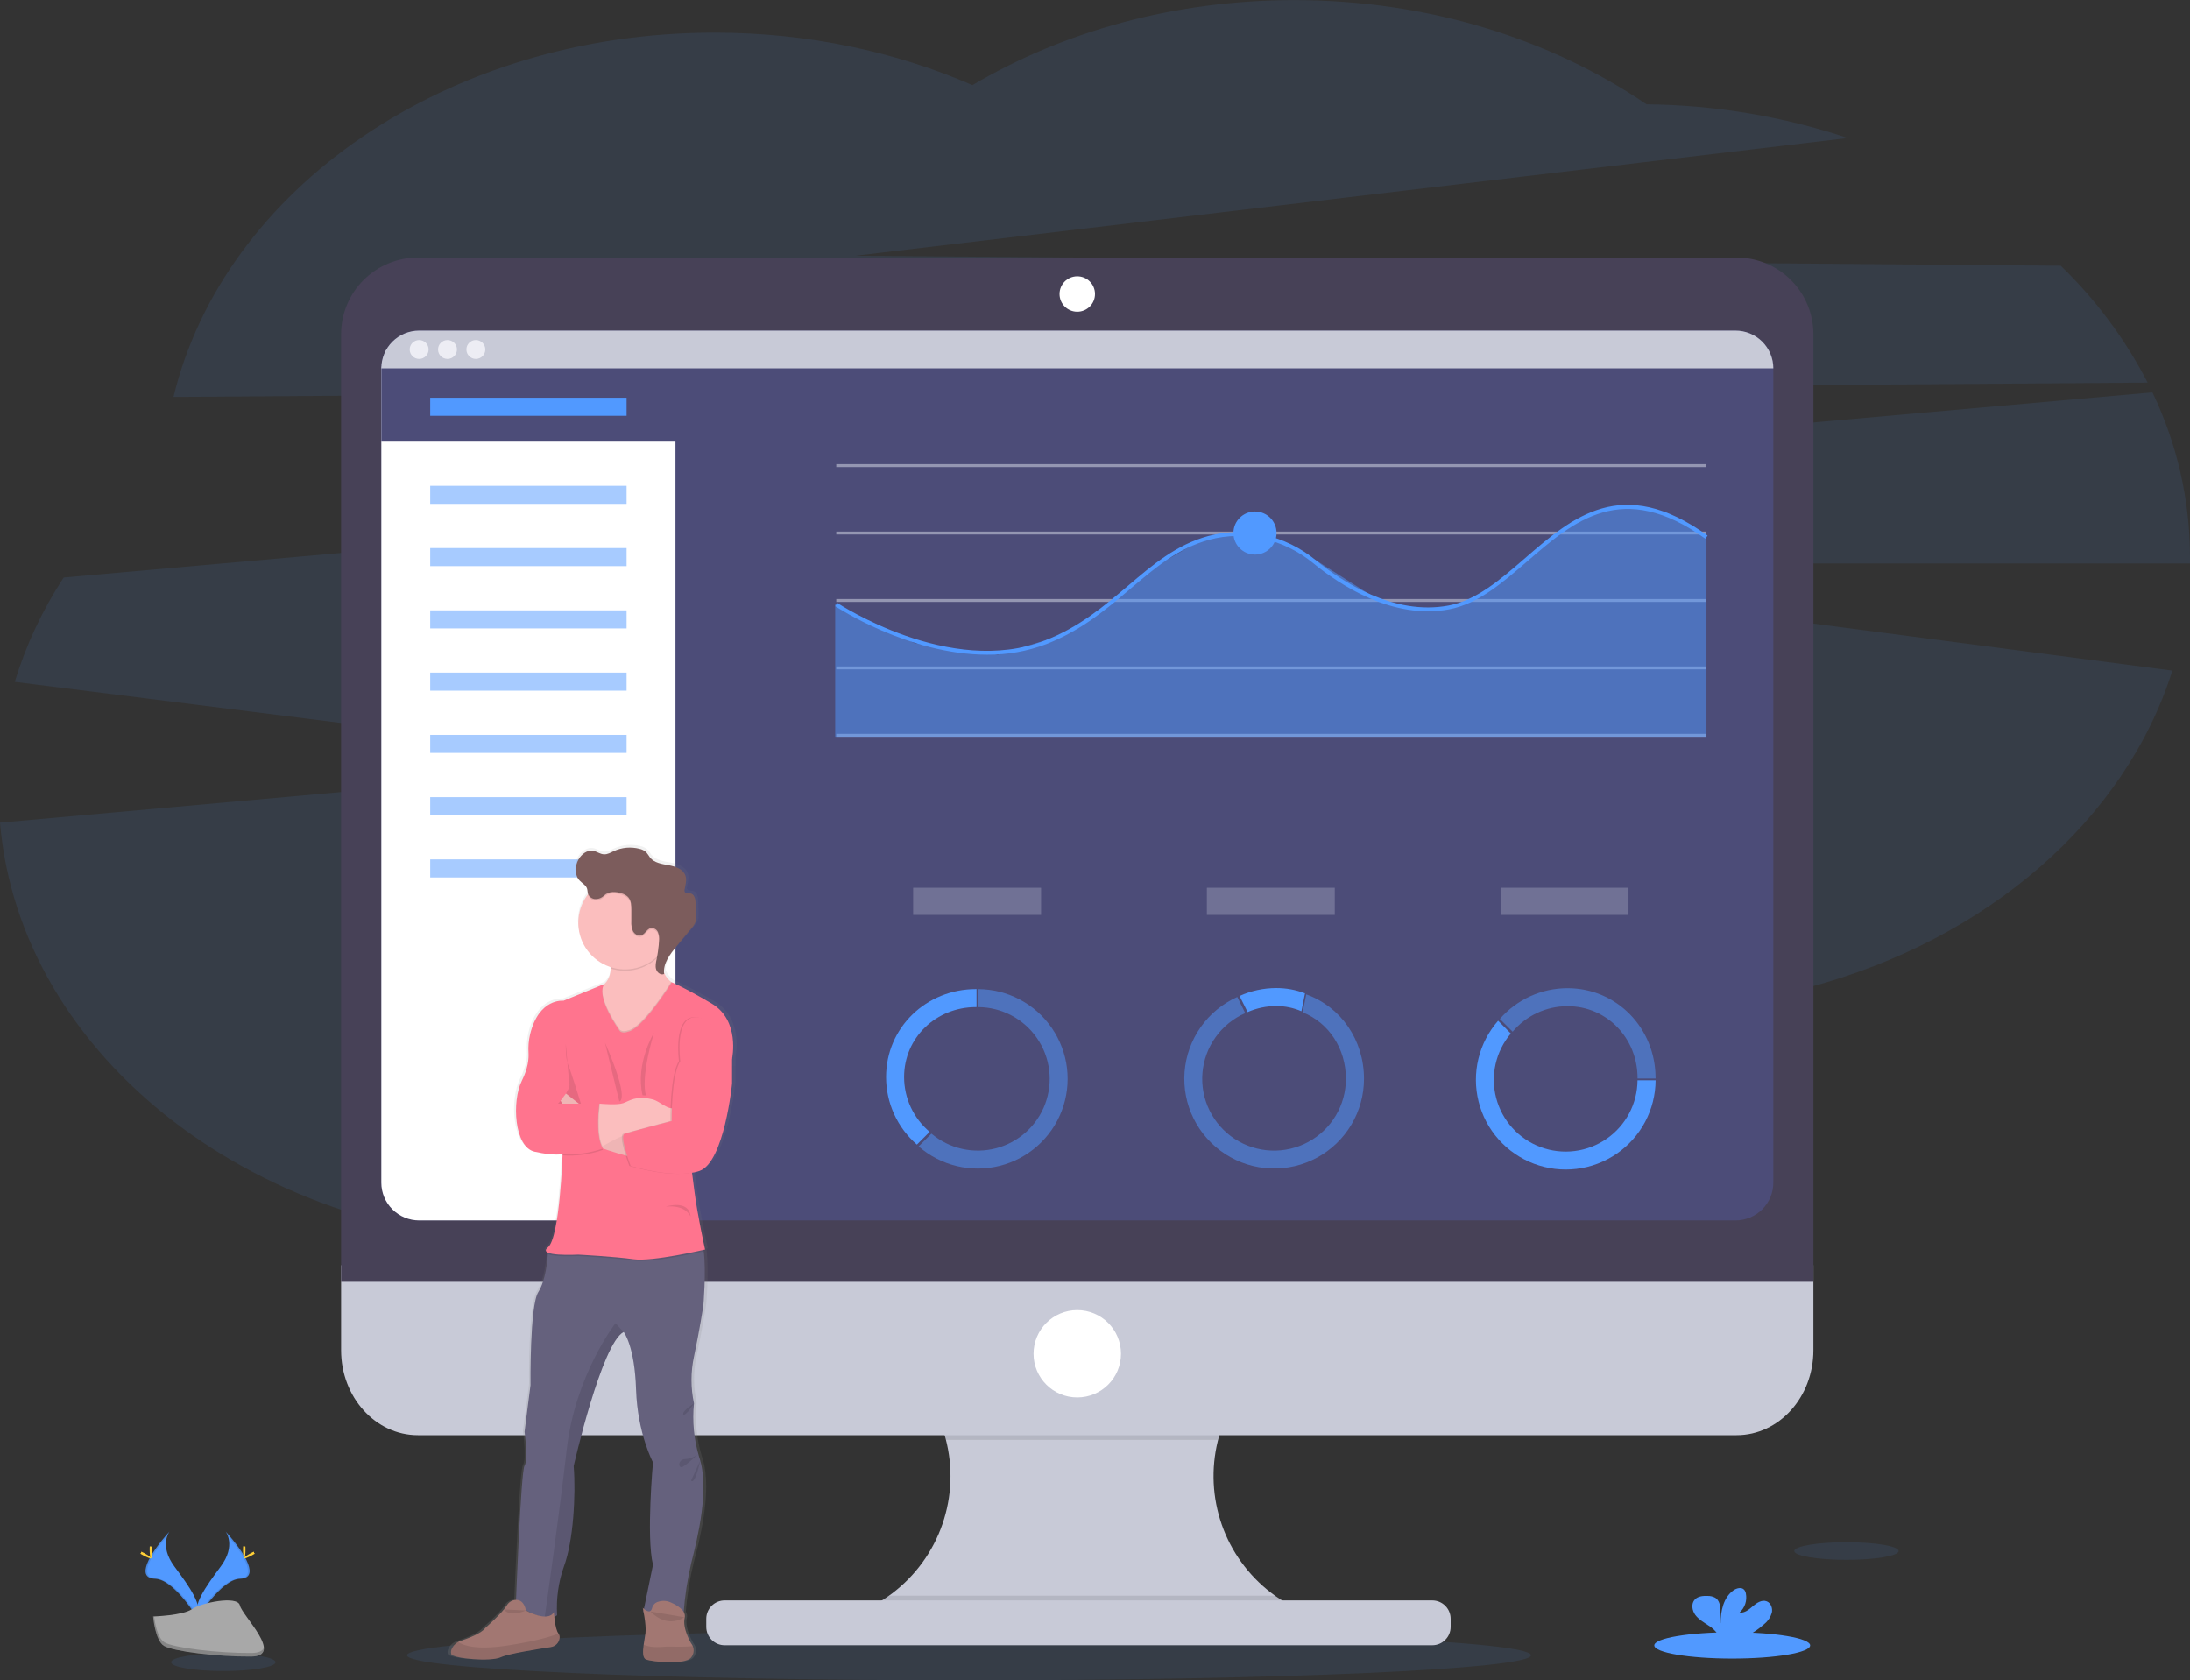 <svg width="288" height="221" viewBox="0 0 288 221" fill="none" xmlns="http://www.w3.org/2000/svg">
<rect x="0" y="0" width="288" height="221" fill="#333333" stroke="none"/>
<path opacity="0.1" d="M282.429 50.32C279.486 44.608 275.626 39.415 271.003 34.949L112.511 33.63L243.003 18.154C234.465 15.3 225.531 13.804 216.528 13.719C203.965 5.153 187.82 0.013 170.208 0.013C154.406 0.013 139.795 4.16 127.882 11.196C117.759 6.792 106.219 4.295 93.957 4.295C58.742 4.295 29.399 24.89 22.816 52.204L282.429 50.32Z" fill="#5199FF"/>
<path opacity="0.1" d="M288 73.227C287.989 65.743 286.301 58.356 283.061 51.608L8.375 75.956C5.587 80.202 3.42 84.823 1.94 89.681L87.001 100.388L0 108.194C2.617 139.115 34.007 163.529 72.352 163.529C91.653 163.529 109.19 157.343 122.186 147.254C135.222 157.534 152.928 163.855 172.438 163.855C201.383 163.855 226.368 149.937 238.003 129.815C261.343 123.557 279.475 107.85 285.681 88.199L178.109 74.111H288C288 73.815 288 73.522 288 73.227Z" fill="#5199FF"/>
<path opacity="0.1" d="M127.428 220.998C168.246 220.998 201.335 219.523 201.335 217.703C201.335 215.884 168.246 214.409 127.428 214.409C86.611 214.409 53.522 215.884 53.522 217.703C53.522 219.523 86.611 220.998 127.428 220.998Z" fill="#5199FF"/>
<path d="M171.294 211.909V213.9H112.356V212.283C115.95 210.953 119.069 208.588 121.316 205.486C123.564 202.385 124.84 198.687 124.983 194.861C125.126 191.035 124.129 187.252 122.118 183.992C120.108 180.732 117.174 178.142 113.689 176.548H170.894C167.486 178.106 164.605 180.618 162.598 183.779C160.592 186.941 159.546 190.616 159.589 194.358C159.631 198.101 160.759 201.751 162.837 204.867C164.915 207.982 167.852 210.428 171.294 211.909Z" fill="#C8CAD7"/>
<path opacity="0.1" d="M170.894 176.548C168.265 177.754 165.939 179.531 164.087 181.751C162.235 183.971 160.903 186.576 160.189 189.376H124.396C123.682 186.576 122.35 183.971 120.498 181.751C118.645 179.532 116.32 177.754 113.691 176.548H170.894Z" fill="black"/>
<path d="M44.857 166.406V177.582C44.857 183.753 49.378 188.755 54.957 188.755H228.374C233.953 188.755 238.474 183.753 238.474 177.582V166.406H44.857Z" fill="#C8CAD7"/>
<path opacity="0.1" d="M171.294 211.909V213.9H112.356V212.283C113.971 211.683 115.5 210.869 116.9 209.865H167.68C168.808 210.673 170.02 211.358 171.294 211.909Z" fill="black"/>
<path d="M188.35 210.486H95.3C93.963 210.486 92.879 211.569 92.879 212.904V213.966C92.879 215.302 93.963 216.384 95.3 216.384H188.35C189.687 216.384 190.771 215.302 190.771 213.966V212.904C190.771 211.569 189.687 210.486 188.35 210.486Z" fill="#C8CAD7"/>
<path d="M238.474 43.945C238.471 41.272 237.405 38.709 235.511 36.821C233.617 34.932 231.05 33.871 228.374 33.872H54.965C52.287 33.869 49.718 34.929 47.822 36.818C45.927 38.707 44.86 41.271 44.857 43.945V168.58H238.474V43.945Z" fill="#474157"/>
<path d="M233.204 48.446V155.54C233.204 156.192 233.076 156.838 232.826 157.441C232.576 158.044 232.21 158.592 231.748 159.053C231.286 159.514 230.738 159.88 230.135 160.13C229.531 160.379 228.884 160.507 228.231 160.507H55.12C54.467 160.507 53.821 160.379 53.217 160.13C52.614 159.88 52.065 159.514 51.604 159.053C51.142 158.592 50.776 158.044 50.526 157.441C50.276 156.838 50.148 156.192 50.148 155.54V48.446C50.148 47.129 50.672 45.866 51.604 44.934C52.537 44.003 53.802 43.48 55.12 43.48H228.219C228.873 43.478 229.521 43.605 230.125 43.854C230.73 44.103 231.28 44.468 231.743 44.93C232.206 45.391 232.573 45.939 232.824 46.543C233.075 47.146 233.204 47.793 233.204 48.446Z" fill="#4C4C78"/>
<path d="M141.668 40.997C142.956 40.997 144 39.955 144 38.668C144 37.382 142.956 36.339 141.668 36.339C140.38 36.339 139.336 37.382 139.336 38.668C139.336 39.955 140.38 40.997 141.668 40.997Z" fill="white"/>
<path d="M141.668 183.791C144.843 183.791 147.418 181.219 147.418 178.047C147.418 174.875 144.843 172.304 141.668 172.304C138.492 172.304 135.918 174.875 135.918 178.047C135.918 181.219 138.492 183.791 141.668 183.791Z" fill="white"/>
<path d="M88.829 45.964V160.507H55.12C54.467 160.507 53.821 160.379 53.217 160.13C52.614 159.88 52.065 159.514 51.604 159.053C51.142 158.592 50.776 158.044 50.526 157.441C50.276 156.838 50.148 156.192 50.148 155.54V48.446L50.329 47.772L50.813 45.964H88.829Z" fill="white"/>
<path d="M93.154 47.772V58.082H50.148V48.446L50.329 47.772H93.154Z" fill="#4C4C78"/>
<path d="M233.204 48.447H50.148C50.148 47.794 50.277 47.149 50.526 46.546C50.776 45.944 51.143 45.396 51.605 44.935C52.066 44.474 52.614 44.109 53.218 43.859C53.821 43.61 54.468 43.482 55.12 43.482H228.219C228.873 43.48 229.52 43.607 230.125 43.856C230.73 44.104 231.28 44.47 231.743 44.931C232.206 45.392 232.573 45.94 232.824 46.543C233.075 47.147 233.204 47.793 233.204 48.447Z" fill="#C8CAD7"/>
<path d="M55.12 47.207C55.807 47.207 56.364 46.65 56.364 45.964C56.364 45.278 55.807 44.722 55.12 44.722C54.434 44.722 53.877 45.278 53.877 45.964C53.877 46.65 54.434 47.207 55.12 47.207Z" fill="#EDEDF4"/>
<path d="M58.849 47.207C59.536 47.207 60.093 46.65 60.093 45.964C60.093 45.278 59.536 44.722 58.849 44.722C58.162 44.722 57.605 45.278 57.605 45.964C57.605 46.65 58.162 47.207 58.849 47.207Z" fill="#EDEDF4"/>
<path d="M62.577 47.207C63.264 47.207 63.821 46.65 63.821 45.964C63.821 45.278 63.264 44.722 62.577 44.722C61.89 44.722 61.334 45.278 61.334 45.964C61.334 46.65 61.89 47.207 62.577 47.207Z" fill="#EDEDF4"/>
<path d="M82.401 52.311H56.575V54.686H82.401V52.311Z" fill="#5199FF"/>
<path opacity="0.5" d="M82.401 63.894H56.575V66.269H82.401V63.894Z" fill="#5199FF"/>
<path opacity="0.5" d="M82.401 72.084H56.575V74.459H82.401V72.084Z" fill="#5199FF"/>
<path opacity="0.5" d="M82.401 80.274H56.575V82.649H82.401V80.274Z" fill="#5199FF"/>
<path opacity="0.5" d="M82.401 88.461H56.575V90.836H82.401V88.461Z" fill="#5199FF"/>
<path opacity="0.5" d="M82.401 96.651H56.575V99.026H82.401V96.651Z" fill="#5199FF"/>
<path opacity="0.5" d="M82.401 104.841H56.575V107.216H82.401V104.841Z" fill="#5199FF"/>
<path opacity="0.5" d="M82.401 113.028H56.575V115.403H82.401V113.028Z" fill="#5199FF"/>
<path opacity="0.5" d="M224.411 61.045H109.973V61.428H224.411V61.045Z" fill="#DCE0ED"/>
<path opacity="0.5" d="M224.411 69.912H109.973V70.295H224.411V69.912Z" fill="#DCE0ED"/>
<path opacity="0.5" d="M224.411 78.782H109.973V79.164H224.411V78.782Z" fill="#DCE0ED"/>
<path opacity="0.5" d="M224.411 87.649H109.973V88.031H224.411V87.649Z" fill="#DCE0ED"/>
<path opacity="0.5" d="M224.411 96.516H109.973V96.898H224.411V96.516Z" fill="#DCE0ED"/>
<path opacity="0.5" d="M224.413 96.895H109.832V79.457L120.34 84.63L131.216 86.101L140.758 83.227L152.27 74.309L158.061 70.969L162.294 70.154L166.344 70.371L173.006 73.657L182.059 79.418L189.165 80.332L194.8 78.392L206.74 68.622L212.837 66.45L219.216 67.435L224.413 70.432V96.895Z" fill="#5199FF"/>
<path d="M129.804 86.106C119.487 86.106 109.95 79.803 109.832 79.721L110.115 79.299C110.263 79.398 124.938 89.097 137.409 84.238C141.961 82.468 145.193 79.711 148.333 77.048C151.602 74.266 154.691 71.636 158.899 70.495C163.742 69.189 169.005 70.373 173.014 73.662C176.439 76.475 183.265 80.994 190.475 79.642C194.15 78.955 197.249 76.272 200.529 73.433C206.809 67.985 213.324 62.362 224.561 70.437L224.263 70.849C213.342 63.011 206.993 68.505 200.856 73.818C197.522 76.705 194.372 79.418 190.561 80.144C183.145 81.531 176.177 76.926 172.683 74.057C168.801 70.87 163.696 69.729 159.027 70.989C154.926 72.099 151.89 74.691 148.656 77.435C145.493 80.126 142.221 82.911 137.595 84.714C135.107 85.658 132.465 86.13 129.804 86.106Z" fill="#5199FF"/>
<path d="M165.039 72.937C166.606 72.937 167.876 71.668 167.876 70.103C167.876 68.538 166.606 67.27 165.039 67.27C163.473 67.27 162.203 68.538 162.203 70.103C162.203 71.668 163.473 72.937 165.039 72.937Z" fill="#5199FF"/>
<path d="M93.949 131.678C90.072 129.448 88.597 128.896 88.597 128.893L88.518 128.837C88.094 128.513 87.758 128.089 87.539 127.603C87.539 127.514 87.539 127.424 87.539 127.348V127.374C87.603 126.192 88.441 125.121 89.239 124.184C89.918 123.384 90.598 122.586 91.278 121.788C91.512 121.546 91.691 121.256 91.803 120.938C91.844 120.771 91.863 120.6 91.859 120.429C91.859 120.357 91.859 120.289 91.859 120.22C91.859 119.624 91.831 119.028 91.811 118.438C91.79 117.916 91.657 117.262 91.135 117.165C90.865 117.109 90.508 117.206 90.37 116.974C90.32 116.879 90.308 116.769 90.335 116.666C90.335 116.666 90.335 116.681 90.335 116.689C90.334 116.68 90.334 116.67 90.335 116.661C90.435 116.259 90.5 115.849 90.528 115.436C90.538 115.227 90.509 115.017 90.444 114.818C90.141 113.955 89.104 113.601 88.186 113.438C87.269 113.275 86.239 113.135 85.663 112.42C85.505 112.181 85.335 111.951 85.153 111.73C84.886 111.495 84.562 111.335 84.213 111.266C83.075 110.985 81.875 111.089 80.803 111.564C80.359 111.763 79.913 112.028 79.427 112C78.94 111.972 78.489 111.618 77.989 111.534C77.184 111.396 76.411 111.989 76.014 112.689C75.778 113.105 75.653 113.574 75.649 114.051C75.649 114.077 75.649 114.105 75.649 114.13C75.639 114.644 75.827 115.142 76.174 115.52C76.521 115.882 77.038 116.129 77.194 116.602C77.252 116.796 77.24 117.005 77.291 117.198C77.291 117.223 77.306 117.246 77.314 117.272L77.286 117.305C76.458 118.369 76.009 119.679 76.011 121.027C76.019 122.336 76.443 123.608 77.222 124.66C78.001 125.713 79.094 126.491 80.344 126.882C80.344 126.941 80.344 127.002 80.344 127.066C80.361 127.448 80.295 127.829 80.15 128.183C80.004 128.537 79.784 128.855 79.503 129.115L74.003 131.32C74.003 131.32 70.69 130.927 69.497 135.762C69.306 136.564 69.237 137.391 69.293 138.214C69.336 138.944 69.234 140.227 68.386 141.887C67.027 144.545 67.336 150.642 70.114 151.245C72.736 151.816 73.763 151.579 73.87 151.551V151.658C73.827 152.803 73.412 162.671 71.9 163.878C71.48 164.206 71.559 164.43 71.9 164.58C71.9 164.58 71.9 164.644 71.9 164.758C71.854 165.481 71.62 168.228 70.608 169.794C69.446 171.599 69.578 182.037 69.578 182.037L68.778 188.195C68.778 188.195 69.27 191.998 68.778 192.663C68.337 193.256 67.759 207.329 67.626 210.379H67.575C67.333 210.394 67.098 210.467 66.891 210.593C66.684 210.719 66.511 210.894 66.387 211.102C65.73 212.156 63.462 214.098 63.462 214.098C62.97 214.799 61.145 215.468 60.181 215.784C60.053 215.825 59.928 215.879 59.809 215.944C59.449 216.14 59.159 216.445 58.981 216.815C58.918 216.924 58.878 217.044 58.864 217.169C58.849 217.293 58.859 217.42 58.894 217.54C59.149 218.144 64.264 218.559 65.559 217.963C66.579 217.489 70.616 216.863 72.293 216.619C72.597 216.58 72.88 216.442 73.097 216.225C73.314 216.009 73.452 215.726 73.491 215.422C73.507 215.317 73.501 215.21 73.475 215.108C73.449 215.005 73.402 214.908 73.338 214.824C73.016 214.427 72.851 213.342 72.777 212.635C72.913 212.579 73.04 212.503 73.154 212.411C73.017 210.216 73.332 208.017 74.079 205.949C75.313 202.691 75.685 196.652 75.377 192.727C75.377 192.727 79.141 176.543 82.105 175.033C82.151 175.089 83.588 176.932 83.772 182.64C83.955 188.437 86.053 192.24 86.053 192.24C86.053 192.24 85.128 202.082 86.053 205.766L84.837 211.568C84.787 211.526 84.738 211.482 84.692 211.436C84.692 211.436 84.728 211.598 84.779 211.856L84.753 211.978L84.804 211.99C84.942 212.716 85.146 213.981 85.059 214.725C85.011 215.15 84.893 215.728 84.804 216.298C84.677 217.192 84.641 218.06 85.112 218.248C85.877 218.559 90.421 218.984 91.194 217.993C91.367 217.791 91.48 217.543 91.519 217.28C91.559 217.016 91.524 216.746 91.418 216.502C91.362 216.365 91.286 216.237 91.194 216.122C91.194 216.122 89.988 214.154 90.33 212.767C90.361 212.632 90.364 212.491 90.339 212.355C90.314 212.218 90.261 212.088 90.184 211.973C90.361 209.776 90.715 207.598 91.242 205.458C92.007 202.553 93.643 196.184 92.445 191.993C92.399 191.83 92.348 191.667 92.292 191.51C91.6 189.223 91.369 186.822 91.612 184.445C91.166 182.416 91.166 180.315 91.612 178.287C92.346 174.909 92.863 171.599 92.863 171.599C92.863 171.599 93.271 167.131 92.914 164.392L92.891 164.216L93.085 164.173C93.085 164.173 92.037 159.524 91.665 156.566C91.579 155.866 91.464 154.983 91.339 154.038C91.681 153.98 92.017 153.894 92.346 153.784C95.679 152.635 96.727 142.249 96.727 142.249V138.954C96.727 138.954 97.838 133.921 93.949 131.678ZM69.117 211.871L68.954 211.784L69.117 211.871Z" fill="url(#paint0_linear)"/>
<path d="M91.939 191.609C93.384 195.761 91.684 202.5 90.919 205.509C90.404 207.685 90.063 209.898 89.9 212.128C88.141 212.425 86.341 212.383 84.598 212.006L85.873 205.809C84.971 202.138 85.873 192.329 85.873 192.329C85.873 192.329 83.834 188.536 83.645 182.76C83.467 177.075 82.065 175.237 82.019 175.178C79.106 176.691 75.441 192.813 75.441 192.813C75.742 196.723 75.38 202.742 74.167 205.993C73.435 208.056 73.128 210.246 73.262 212.431C72.841 212.785 72.255 212.846 71.623 212.744C69.903 212.467 67.841 210.985 67.841 210.985C67.841 210.985 68.504 193.419 68.985 192.752C69.467 192.085 68.985 188.299 68.985 188.299L69.768 182.161C69.768 182.161 69.648 171.752 70.787 169.942C71.776 168.381 72.003 165.642 72.049 164.924C72.049 164.809 72.049 164.746 72.049 164.746L73.792 162.661C73.792 162.661 90.662 161.388 91.926 162.661C92.237 162.971 92.436 163.679 92.543 164.565C92.889 167.294 92.492 171.747 92.492 171.747C92.492 171.747 91.982 175.056 91.263 178.424C90.828 180.447 90.828 182.539 91.263 184.562C91.028 186.933 91.257 189.326 91.939 191.609Z" fill="#65617D"/>
<path d="M90.883 217.996C90.131 218.989 85.704 218.569 84.95 218.251C84.488 218.06 84.524 217.197 84.649 216.306C84.728 215.738 84.843 215.16 84.888 214.74C85.011 213.655 84.529 211.458 84.529 211.458C84.529 211.458 85.523 212.512 85.763 211.458C85.818 211.257 85.927 211.075 86.079 210.932C86.23 210.788 86.418 210.689 86.621 210.644C87.138 210.488 87.693 210.522 88.186 210.74C88.969 211.079 90.274 211.802 90.039 212.777C89.708 214.159 90.883 216.12 90.883 216.12C90.974 216.235 91.048 216.363 91.102 216.499C91.208 216.744 91.243 217.014 91.204 217.278C91.166 217.543 91.055 217.791 90.883 217.996Z" fill="#A27772"/>
<path opacity="0.1" d="M90.883 217.996C90.131 218.989 85.704 218.569 84.95 218.251C84.489 218.06 84.524 217.197 84.649 216.306C85.123 216.527 85.924 216.713 87.279 216.588C87.594 216.558 87.911 216.547 88.228 216.558C89.186 216.603 90.147 216.584 91.103 216.502C91.208 216.747 91.243 217.016 91.204 217.28C91.165 217.544 91.054 217.791 90.883 217.996Z" fill="black"/>
<path opacity="0.1" d="M75.441 192.813C75.742 196.723 75.38 202.742 74.167 205.993C73.435 208.056 73.128 210.246 73.262 212.431C72.841 212.785 72.255 212.846 71.623 212.744C71.987 210.198 73.535 199.269 74.528 190.631C75.658 180.792 80.944 174.023 80.944 174.023L81.999 175.181C79.106 176.691 75.441 192.813 75.441 192.813Z" fill="black"/>
<path d="M89.076 129.568L88.34 133.178L84.738 139.227L80.296 137.33C80.296 137.33 74.256 131.011 78.051 130.11C78.506 130.013 78.935 129.822 79.312 129.55C80.056 128.988 80.291 128.173 80.296 127.374C80.266 126.478 80.056 125.598 79.679 124.784L87.45 122.348C87.129 123.368 86.941 124.424 86.892 125.492C86.833 127.605 87.618 128.649 88.263 129.145C88.503 129.339 88.78 129.483 89.076 129.568Z" fill="#FBBEBE"/>
<path opacity="0.1" d="M87.45 122.348C87.129 123.368 86.941 124.424 86.892 125.492C86.105 126.426 85.056 127.103 83.881 127.438C82.706 127.773 81.458 127.751 80.296 127.374C80.266 126.478 80.056 125.598 79.679 124.784L87.45 122.348Z" fill="black"/>
<path d="M88.34 121.355C88.34 122.569 87.979 123.756 87.304 124.765C86.629 125.775 85.669 126.561 84.546 127.026C83.423 127.49 82.188 127.612 80.996 127.375C79.804 127.138 78.709 126.554 77.85 125.695C76.99 124.837 76.405 123.743 76.168 122.553C75.931 121.362 76.052 120.128 76.518 119.006C76.983 117.885 77.77 116.926 78.781 116.252C79.791 115.577 80.979 115.217 82.195 115.217C83.002 115.215 83.802 115.373 84.549 115.68C85.295 115.988 85.973 116.44 86.544 117.011C87.115 117.581 87.568 118.258 87.876 119.004C88.184 119.75 88.341 120.549 88.34 121.355Z" fill="#FBBEBE"/>
<path opacity="0.1" d="M89.076 129.568L88.34 133.178L84.738 139.227L80.296 137.33C80.296 137.33 74.256 131.011 78.051 130.11C78.506 130.013 78.935 129.822 79.312 129.55C78.627 131.431 81.456 135.344 81.456 135.344C81.784 135.828 82.541 135.525 82.541 135.525C84.361 135.25 87.718 130.016 88.263 129.145C88.503 129.339 88.78 129.483 89.076 129.568Z" fill="black"/>
<path opacity="0.1" d="M92.555 164.57C91.484 164.825 85.567 166.12 83.324 165.795C80.854 165.433 76.05 165.194 76.05 165.194C76.05 165.194 72.991 165.357 72.053 164.939C72.053 164.825 72.053 164.761 72.053 164.761L73.797 162.676C73.797 162.676 90.666 161.403 91.931 162.676C92.262 162.976 92.44 163.682 92.555 164.57Z" fill="black"/>
<path d="M81.456 135.525C81.456 135.525 78.278 131.129 79.475 129.415L74.105 131.615C74.105 131.615 70.874 131.223 69.709 136.039C69.522 136.841 69.454 137.665 69.507 138.486C69.551 139.211 69.451 140.489 68.623 142.144C67.298 144.792 67.604 150.871 70.31 151.472C73.017 152.073 73.986 151.772 73.986 151.772C73.986 151.772 73.624 162.785 72.059 164.048C70.494 165.311 76.052 165.01 76.052 165.01C76.052 165.01 80.854 165.265 83.324 165.614C85.793 165.963 92.721 164.341 92.721 164.341C92.721 164.341 91.701 159.708 91.334 156.76C90.967 153.811 90.131 147.534 90.131 147.534L96.276 139.219C96.276 139.219 97.359 134.194 93.564 131.969C89.769 129.744 88.34 129.194 88.34 129.194C88.34 129.194 84.517 135.398 82.539 135.698C82.539 135.703 81.784 136.009 81.456 135.525Z" fill="#FF748E"/>
<path opacity="0.1" d="M74.406 137.272C74.406 137.272 74.347 139.257 74.709 140.039C75.071 140.82 76.394 145.153 76.394 145.153H73.384C73.384 145.153 75.01 143.409 74.89 142.567C74.77 141.724 74.406 137.272 74.406 137.272Z" fill="black"/>
<path d="M83.324 152.251C83.324 152.251 76.672 150.627 76.052 149.244C75.433 147.862 73.723 144.761 73.723 144.761L74.424 143.817L77.661 146.363C77.661 146.363 81.517 149.417 83.324 149.733C85.131 150.049 83.324 152.251 83.324 152.251Z" fill="#FBBEBE"/>
<path opacity="0.05" d="M83.324 152.251C83.324 152.251 76.672 150.627 76.052 149.244C75.433 147.862 73.723 144.761 73.723 144.761L74.424 143.817L77.661 146.363C77.661 146.363 81.517 149.417 83.324 149.733C85.131 150.049 83.324 152.251 83.324 152.251Z" fill="black"/>
<path d="M89.076 144.433V148.038H88.495C85.629 148.038 82.81 148.767 80.304 150.156L79.218 150.757L78.925 150.919L77.057 146.719L78.805 145.153H78.894C79.322 145.194 81.17 145.347 81.953 145.085C82.735 144.822 83.622 144.031 85.811 144.591C86.892 144.866 87.812 146.075 88.87 145.698L89.076 144.433Z" fill="#FBBEBE"/>
<path opacity="0.1" d="M94.889 137.872L96.095 139.227V142.506C96.095 142.506 95.076 152.857 91.818 154C88.561 155.143 82.758 153.338 82.758 153.338C82.758 153.338 81.257 149.367 81.957 149.125C82.658 148.883 88.161 147.434 88.161 147.434C88.161 147.434 88.082 141.363 89.287 139.558C89.287 139.558 88.505 133.901 91.214 133.781C93.924 133.662 94.889 137.872 94.889 137.872Z" fill="black"/>
<path d="M95.066 137.872L96.271 139.227V142.506C96.271 142.506 95.252 152.857 91.992 154C88.732 155.143 82.934 153.338 82.934 153.338C82.934 153.338 81.433 149.367 82.134 149.125C82.835 148.883 88.335 147.434 88.335 147.434C88.335 147.434 88.258 141.363 89.464 139.558C89.464 139.558 88.679 133.901 91.391 133.781C94.102 133.662 95.066 137.872 95.066 137.872Z" fill="#FF748E"/>
<path opacity="0.1" d="M86.655 123.962C86.709 123.566 86.661 123.164 86.517 122.791C86.442 122.607 86.307 122.453 86.135 122.354C85.962 122.254 85.761 122.215 85.564 122.241C85.054 122.361 84.825 123.03 84.32 123.191C83.895 123.326 83.428 123.025 83.224 122.628C83.054 122.214 82.982 121.766 83.015 121.32C83.015 120.81 83.015 120.314 83.015 119.81C83.015 119.263 82.998 118.672 82.659 118.242C82.238 117.707 81.252 117.478 80.594 117.496C80.155 117.5 79.734 117.669 79.414 117.969C79.253 118.131 79.059 118.255 78.844 118.331C78.629 118.408 78.4 118.436 78.173 118.412C77.973 118.382 77.786 118.295 77.633 118.163C77.48 118.03 77.368 117.857 77.309 117.664C77.308 117.657 77.308 117.65 77.309 117.644C77.821 116.967 78.468 116.404 79.209 115.99C79.949 115.576 80.768 115.32 81.613 115.237C82.457 115.155 83.31 115.248 84.117 115.511C84.924 115.775 85.668 116.202 86.301 116.767C86.934 117.331 87.444 118.021 87.797 118.792C88.15 119.563 88.34 120.398 88.354 121.246C88.368 122.094 88.206 122.935 87.878 123.717C87.55 124.499 87.063 125.205 86.448 125.79C86.55 125.185 86.619 124.575 86.655 123.962Z" fill="black"/>
<path d="M78.17 118.232C77.97 118.201 77.783 118.114 77.629 117.982C77.476 117.849 77.363 117.677 77.304 117.483C77.255 117.29 77.268 117.081 77.209 116.89C77.069 116.417 76.564 116.17 76.226 115.811C75.548 115.093 75.591 113.909 76.07 113.043C76.46 112.346 77.212 111.758 77.999 111.893C78.486 111.979 78.907 112.325 79.401 112.356C79.896 112.387 80.311 112.122 80.744 111.923C81.788 111.451 82.962 111.347 84.073 111.628C84.415 111.696 84.732 111.855 84.99 112.089C85.166 112.309 85.329 112.538 85.48 112.776C86.04 113.491 87.047 113.631 87.942 113.794C88.836 113.957 89.851 114.304 90.144 115.172C90.34 115.742 90.144 116.361 90.039 116.954C90 117.075 90.009 117.207 90.062 117.323C90.203 117.554 90.552 117.458 90.827 117.511C91.337 117.618 91.464 118.275 91.482 118.784C91.506 119.375 91.522 119.969 91.53 120.566C91.545 120.787 91.528 121.009 91.479 121.226C91.369 121.534 91.196 121.816 90.97 122.053L88.979 124.441C88.097 125.5 87.162 126.732 87.338 128.099C86.92 128.285 86.425 127.926 86.288 127.488C86.15 127.05 86.26 126.582 86.354 126.134C86.514 125.359 86.619 124.574 86.668 123.784C86.721 123.387 86.674 122.984 86.53 122.61C86.454 122.426 86.319 122.272 86.146 122.173C85.973 122.073 85.772 122.034 85.574 122.061C85.064 122.18 84.838 122.85 84.333 123.01C83.907 123.148 83.441 122.845 83.237 122.447C83.067 122.033 82.996 121.585 83.028 121.139V119.629C83.028 119.082 83.01 118.491 82.671 118.061C82.253 117.526 81.264 117.297 80.607 117.315C80.168 117.32 79.747 117.489 79.427 117.789C79.264 117.952 79.067 118.077 78.849 118.154C78.632 118.231 78.4 118.257 78.17 118.232Z" fill="#7C5C5C"/>
<path opacity="0.1" d="M79.557 137.121L81.445 144.861C81.445 144.861 82.931 144.853 79.557 137.121Z" fill="black"/>
<path opacity="0.1" d="M86.005 135.825C86.005 135.825 83.533 139.868 84.499 144.046L84.958 144.079C84.958 144.079 84.137 142.144 86.005 135.825Z" fill="black"/>
<path opacity="0.1" d="M87.57 158.694C87.57 158.694 90.603 157.691 90.825 160.018C90.825 160.018 90.251 158.422 87.57 158.694Z" fill="black"/>
<path opacity="0.1" d="M78.805 145.334C78.805 145.334 78.203 149.547 79.286 151.233C77.587 151.831 75.783 152.076 73.985 151.953L73.623 145.334H78.805Z" fill="black"/>
<path opacity="0.1" d="M79.218 150.757L78.925 150.92L77.057 146.719L78.805 145.153H78.894C78.866 145.357 78.379 148.975 79.218 150.757Z" fill="black"/>
<path d="M78.805 145.153C78.805 145.153 78.204 149.367 79.287 151.052C77.587 151.65 75.783 151.895 73.986 151.772L71.878 145.153H78.805Z" fill="#FF748E"/>
<path d="M73.593 215.435C73.558 215.735 73.424 216.015 73.213 216.231C73.001 216.447 72.723 216.586 72.423 216.626C70.79 216.881 66.847 217.492 65.853 217.965C64.578 218.569 59.588 218.146 59.346 217.545C59.312 217.425 59.302 217.298 59.317 217.174C59.332 217.049 59.371 216.929 59.433 216.82C59.549 216.58 59.713 216.367 59.914 216.192C60.115 216.017 60.349 215.884 60.602 215.802C61.545 215.486 63.324 214.821 63.804 214.124C63.804 214.124 66.021 212.184 66.653 211.138C66.772 210.931 66.94 210.757 67.142 210.632C67.344 210.506 67.575 210.432 67.813 210.417C68.34 210.392 68.926 210.659 69.168 211.812C69.168 211.812 72.059 213.459 72.841 212.016C72.841 212.016 72.961 214.233 73.44 214.842C73.504 214.926 73.55 215.021 73.576 215.123C73.602 215.225 73.608 215.331 73.593 215.435Z" fill="#A27772"/>
<path opacity="0.1" d="M73.593 215.435C73.558 215.735 73.424 216.015 73.213 216.231C73.001 216.447 72.723 216.586 72.423 216.626C70.79 216.881 66.847 217.492 65.853 217.965C64.578 218.569 59.588 218.146 59.346 217.545C59.312 217.425 59.302 217.298 59.317 217.174C59.332 217.05 59.371 216.929 59.433 216.82C59.604 216.454 59.887 216.151 60.24 215.954C61.056 216.494 62.866 217.023 66.847 216.402C70.644 215.809 72.523 215.229 73.44 214.834C73.504 214.919 73.551 215.016 73.577 215.119C73.604 215.222 73.609 215.33 73.593 215.435Z" fill="black"/>
<g opacity="0.1">
<path opacity="0.1" d="M90.032 117.035C90.033 117.025 90.033 117.015 90.032 117.004C90.151 116.559 90.213 116.101 90.218 115.64C90.179 116.008 90.117 116.374 90.032 116.735C90.009 116.833 90.009 116.936 90.032 117.035Z" fill="black"/>
<path opacity="0.1" d="M86.517 122.666C86.612 122.883 86.662 123.117 86.665 123.354C86.692 123.027 86.642 122.699 86.517 122.396C86.441 122.212 86.306 122.058 86.133 121.958C85.961 121.858 85.759 121.818 85.561 121.844C85.052 121.964 84.825 122.636 84.32 122.796C83.895 122.931 83.428 122.628 83.224 122.231C83.052 121.817 82.981 121.369 83.015 120.922C83.015 120.413 83.015 119.917 83.015 119.415C83.015 118.868 82.997 118.277 82.659 117.847C82.238 117.31 81.252 117.083 80.591 117.099C80.153 117.104 79.733 117.274 79.414 117.575C79.253 117.736 79.058 117.859 78.843 117.935C78.629 118.011 78.4 118.039 78.173 118.015C77.972 117.985 77.784 117.899 77.63 117.767C77.477 117.634 77.365 117.461 77.306 117.267C77.255 117.073 77.271 116.867 77.212 116.673C77.072 116.2 76.567 115.956 76.228 115.597C75.912 115.246 75.731 114.795 75.718 114.324C75.694 114.602 75.727 114.882 75.815 115.147C75.902 115.413 76.043 115.657 76.228 115.866C76.567 116.225 77.072 116.472 77.212 116.946C77.271 117.137 77.255 117.346 77.306 117.539C77.366 117.733 77.478 117.905 77.632 118.038C77.785 118.17 77.972 118.257 78.173 118.288C78.4 118.311 78.629 118.283 78.844 118.206C79.058 118.13 79.253 118.006 79.414 117.845C79.734 117.548 80.153 117.38 80.589 117.374C81.249 117.353 82.235 117.587 82.656 118.122C82.995 118.552 83.01 119.14 83.013 119.69C83.013 120.199 83.013 120.696 83.013 121.197C82.978 121.645 83.05 122.094 83.222 122.508C83.426 122.906 83.892 123.206 84.318 123.071C84.827 122.911 85.044 122.241 85.559 122.119C85.757 122.093 85.957 122.132 86.131 122.231C86.304 122.33 86.44 122.483 86.517 122.666Z" fill="black"/>
<path opacity="0.1" d="M91.469 121.009C91.359 121.318 91.185 121.601 90.959 121.839C90.293 122.633 89.63 123.428 88.969 124.224C88.133 125.23 87.246 126.393 87.31 127.676C87.371 126.5 88.192 125.431 88.969 124.497L90.959 122.109C91.185 121.871 91.359 121.59 91.469 121.281C91.518 121.064 91.535 120.841 91.52 120.62C91.519 120.751 91.501 120.882 91.469 121.009Z" fill="black"/>
<path opacity="0.1" d="M86.275 127.274C86.242 127.169 86.221 127.061 86.214 126.951C86.197 127.151 86.218 127.352 86.275 127.544C86.41 127.982 86.907 128.341 87.325 128.155C87.325 128.066 87.307 127.977 87.304 127.9C86.892 128.066 86.4 127.702 86.275 127.274Z" fill="black"/>
</g>
<path opacity="0.1" d="M66.266 211.675C66.266 211.675 66.895 212.781 69.179 211.805L66.266 211.675Z" fill="black"/>
<path opacity="0.1" d="M85.546 211.94C85.546 211.94 87.516 214.254 89.996 212.703L85.546 211.94Z" fill="black"/>
<path opacity="0.1" d="M91.276 184.567C91.276 184.567 89.884 185.435 89.838 185.932C89.792 186.428 90.557 185.57 90.557 185.57L91.276 184.567Z" fill="black"/>
<path opacity="0.1" d="M91.823 191.222C91.341 191.625 90.739 191.859 90.111 191.889C89.071 191.935 89.158 193.289 89.838 192.882C90.519 192.474 91.823 191.222 91.823 191.222Z" fill="black"/>
<path opacity="0.1" d="M92.088 192.09C92.088 192.09 91.421 195.364 90.878 194.733L92.088 192.09Z" fill="black"/>
<g opacity="0.5">
<path opacity="0.5" d="M136.907 116.763H120.086V120.327H136.907V116.763Z" fill="#DCE0ED"/>
<path opacity="0.5" d="M175.532 116.763H158.711V120.327H175.532V116.763Z" fill="#DCE0ED"/>
<path opacity="0.5" d="M214.158 116.763H197.336V120.327H214.158V116.763Z" fill="#DCE0ED"/>
</g>
<path opacity="0.1" d="M242.82 205.15C246.61 205.15 249.683 204.631 249.683 203.992C249.683 203.352 246.61 202.833 242.82 202.833C239.029 202.833 235.956 203.352 235.956 203.992C235.956 204.631 239.029 205.15 242.82 205.15Z" fill="#5199FF"/>
<path opacity="0.1" d="M29.366 219.775C33.156 219.775 36.229 219.257 36.229 218.617C36.229 217.977 33.156 217.459 29.366 217.459C25.575 217.459 22.502 217.977 22.502 218.617C22.502 219.257 25.575 219.775 29.366 219.775Z" fill="#5199FF"/>
<path d="M227.798 218.136C233.458 218.136 238.046 217.361 238.046 216.405C238.046 215.449 233.458 214.674 227.798 214.674C222.138 214.674 217.55 215.449 217.55 216.405C217.55 217.361 222.138 218.136 227.798 218.136Z" fill="#5199FF"/>
<path d="M232.034 213.576C232.502 213.196 232.842 212.682 233.01 212.102C233.137 211.517 232.888 210.817 232.329 210.603C231.702 210.364 231.032 210.796 230.522 211.237C230.013 211.677 229.434 212.174 228.769 212.082C229.11 211.772 229.366 211.379 229.511 210.942C229.655 210.504 229.684 210.037 229.595 209.585C229.566 209.397 229.487 209.221 229.365 209.076C229.016 208.704 228.387 208.862 227.969 209.154C226.643 210.086 226.274 211.884 226.266 213.503C226.134 212.92 226.246 212.311 226.243 211.721C226.241 211.13 226.075 210.448 225.57 210.135C225.257 209.967 224.906 209.885 224.551 209.895C223.954 209.872 223.289 209.931 222.884 210.366C222.374 210.908 222.509 211.815 222.948 212.403C223.386 212.991 224.059 213.37 224.673 213.783C225.167 214.077 225.588 214.478 225.907 214.956C225.943 215.024 225.973 215.095 225.996 215.168H229.732C230.567 214.742 231.341 214.207 232.034 213.576Z" fill="#5199FF"/>
<path d="M29.679 201.433C29.679 201.433 31.081 203.263 29.035 206.015C26.988 208.767 25.301 211.107 25.976 212.831C25.976 212.831 29.065 207.701 31.583 207.63C34.101 207.558 32.445 204.519 29.679 201.433Z" fill="#5199FF"/>
<path opacity="0.1" d="M29.679 201.433C29.802 201.61 29.899 201.804 29.967 202.008C32.419 204.885 33.724 207.571 31.366 207.637C29.172 207.701 26.539 211.621 25.907 212.612C25.928 212.688 25.952 212.764 25.981 212.838C25.981 212.838 29.07 207.708 31.588 207.637C34.106 207.566 32.444 204.519 29.679 201.433Z" fill="black"/>
<path d="M32.281 203.765C32.281 204.409 32.21 204.931 32.121 204.931C32.032 204.931 31.96 204.422 31.96 203.765C31.96 203.108 32.049 203.424 32.139 203.424C32.228 203.424 32.281 203.121 32.281 203.765Z" fill="#FFD037"/>
<path d="M33.176 204.534C32.611 204.843 32.116 205.029 32.075 204.95C32.035 204.871 32.455 204.557 33.021 204.249C33.587 203.94 33.365 204.165 33.406 204.249C33.446 204.333 33.742 204.226 33.176 204.534Z" fill="#FFD037"/>
<path d="M22.286 201.433C22.286 201.433 20.884 203.263 22.93 206.015C24.977 208.767 26.664 211.107 25.989 212.831C25.989 212.831 22.902 207.701 20.382 207.63C17.861 207.558 19.52 204.519 22.286 201.433Z" fill="#5199FF"/>
<path opacity="0.1" d="M22.285 201.433C22.163 201.61 22.066 201.804 21.997 202.008C19.545 204.885 18.241 207.571 20.598 207.637C22.793 207.701 25.425 211.621 26.057 212.612C26.037 212.689 26.011 212.764 25.981 212.838C25.981 212.838 22.894 207.708 20.374 207.637C17.853 207.566 19.52 204.519 22.285 201.433Z" fill="black"/>
<path d="M19.681 203.765C19.681 204.409 19.755 204.931 19.844 204.931C19.933 204.931 20.005 204.422 20.005 203.765C20.005 203.108 19.915 203.424 19.826 203.424C19.737 203.424 19.681 203.121 19.681 203.765Z" fill="#FFD037"/>
<path d="M18.788 204.534C19.354 204.843 19.846 205.029 19.89 204.95C19.933 204.871 19.51 204.557 18.944 204.249C18.378 203.94 18.6 204.165 18.557 204.249C18.513 204.333 18.223 204.226 18.788 204.534Z" fill="#FFD037"/>
<path d="M20.134 212.599C20.134 212.599 24.049 212.477 25.232 211.639C26.415 210.802 31.254 209.796 31.547 211.143C31.841 212.489 37.43 217.836 33.01 217.871C28.591 217.907 22.742 217.184 21.564 216.468C20.387 215.753 20.134 212.599 20.134 212.599Z" fill="#A8A8A8"/>
<path opacity="0.2" d="M33.079 217.403C28.66 217.438 22.808 216.715 21.631 216C20.736 215.453 20.377 213.495 20.259 212.594H20.127C20.127 212.594 20.382 215.745 21.554 216.463C22.727 217.181 28.581 217.902 33 217.866C34.275 217.866 34.716 217.403 34.693 216.731C34.514 217.143 34.027 217.395 33.079 217.403Z" fill="black"/>
<path d="M118.895 141.653C118.895 136.449 123.134 132.452 128.346 132.452H128.42V130.085H128.346C121.826 130.085 116.525 135.143 116.525 141.653C116.525 143.337 116.886 145.001 117.585 146.534C118.284 148.067 119.303 149.432 120.575 150.538L122.255 148.86C121.203 147.976 120.357 146.873 119.776 145.628C119.196 144.383 118.896 143.026 118.895 141.653Z" fill="#5199FF"/>
<path opacity="0.5" d="M128.657 130.087V132.455C130.175 132.465 131.668 132.84 133.01 133.549C134.351 134.257 135.503 135.278 136.366 136.526C137.229 137.773 137.778 139.209 137.968 140.713C138.157 142.218 137.981 143.745 137.455 145.167C136.928 146.589 136.066 147.863 134.942 148.882C133.818 149.9 132.464 150.633 130.996 151.019C129.528 151.404 127.989 151.431 126.509 151.096C125.028 150.762 123.651 150.076 122.492 149.097L120.807 150.774C122.243 152.028 123.961 152.916 125.814 153.363C127.668 153.809 129.602 153.801 131.452 153.339C133.302 152.877 135.012 151.974 136.437 150.708C137.862 149.443 138.959 147.851 139.634 146.07C140.309 144.289 140.543 142.371 140.316 140.48C140.088 138.589 139.405 136.781 138.326 135.211C137.247 133.64 135.804 132.354 134.119 131.462C132.435 130.57 130.559 130.098 128.652 130.087H128.657Z" fill="#5199FF"/>
<path opacity="0.5" d="M206.136 132.333C211.346 132.333 215.347 136.566 215.347 141.772C215.347 141.795 215.347 141.821 215.347 141.846H217.717C217.717 141.821 217.717 141.795 217.717 141.772C217.717 135.263 212.653 129.965 206.136 129.965C204.45 129.965 202.784 130.325 201.249 131.023C199.715 131.721 198.348 132.74 197.241 134.01L198.921 135.688C199.806 134.637 200.911 133.792 202.157 133.213C203.403 132.633 204.761 132.333 206.136 132.333Z" fill="#5199FF"/>
<path d="M217.715 142.083H215.345C215.335 143.599 214.959 145.09 214.25 146.431C213.54 147.771 212.518 148.921 211.27 149.783C210.021 150.645 208.583 151.194 207.077 151.383C205.571 151.573 204.042 151.397 202.618 150.871C201.195 150.345 199.919 149.484 198.899 148.361C197.88 147.238 197.146 145.886 196.76 144.42C196.374 142.953 196.347 141.416 196.682 139.937C197.017 138.459 197.704 137.082 198.684 135.925L197.012 134.247C195.757 135.681 194.868 137.397 194.421 139.248C193.974 141.1 193.982 143.032 194.445 144.88C194.908 146.727 195.811 148.436 197.078 149.859C198.346 151.282 199.939 152.378 201.722 153.053C203.505 153.727 205.425 153.961 207.318 153.733C209.212 153.506 211.021 152.824 212.594 151.746C214.166 150.669 215.453 149.227 216.347 147.544C217.24 145.861 217.712 143.988 217.723 142.083H217.715Z" fill="#5199FF"/>
<path opacity="0.5" d="M171.78 130.78L171.309 133.137C174.778 134.535 176.995 137.931 176.995 141.89C176.996 143.591 176.536 145.26 175.664 146.722C174.793 148.184 173.542 149.383 172.044 150.192C170.546 151.002 168.857 151.392 167.155 151.322C165.454 151.251 163.803 150.722 162.377 149.791C160.952 148.861 159.805 147.562 159.057 146.033C158.31 144.505 157.99 142.803 158.132 141.107C158.274 139.412 158.871 137.787 159.862 136.403C160.853 135.019 162.199 133.929 163.76 133.247L162.71 131.121C160.773 131.992 159.107 133.368 157.887 135.105C156.667 136.842 155.938 138.876 155.778 140.992C155.617 143.107 156.031 145.227 156.975 147.128C157.919 149.029 159.359 150.64 161.142 151.793C162.926 152.945 164.987 153.596 167.11 153.677C169.233 153.758 171.338 153.265 173.204 152.252C175.07 151.238 176.628 149.741 177.714 147.917C178.8 146.094 179.374 144.011 179.375 141.89C179.375 136.78 176.348 132.422 171.78 130.78Z" fill="#5199FF"/>
<path d="M167.853 132.315C168.985 132.314 170.105 132.547 171.143 132.997L171.615 130.642C170.414 130.181 169.139 129.945 167.853 129.947C166.183 129.947 164.532 130.302 163.01 130.988L164.071 133.109C165.262 132.584 166.551 132.314 167.853 132.315Z" fill="#5199FF"/>
<defs>
<linearGradient id="paint0_linear" x1="77.862" y1="218.617" x2="77.862" y2="111.103" gradientUnits="userSpaceOnUse">
<stop stop-color="#808080" stop-opacity="0.25"/>
<stop offset="0.54" stop-color="#808080" stop-opacity="0.12"/>
<stop offset="1" stop-color="#808080" stop-opacity="0.1"/>
</linearGradient>
</defs>
</svg>
